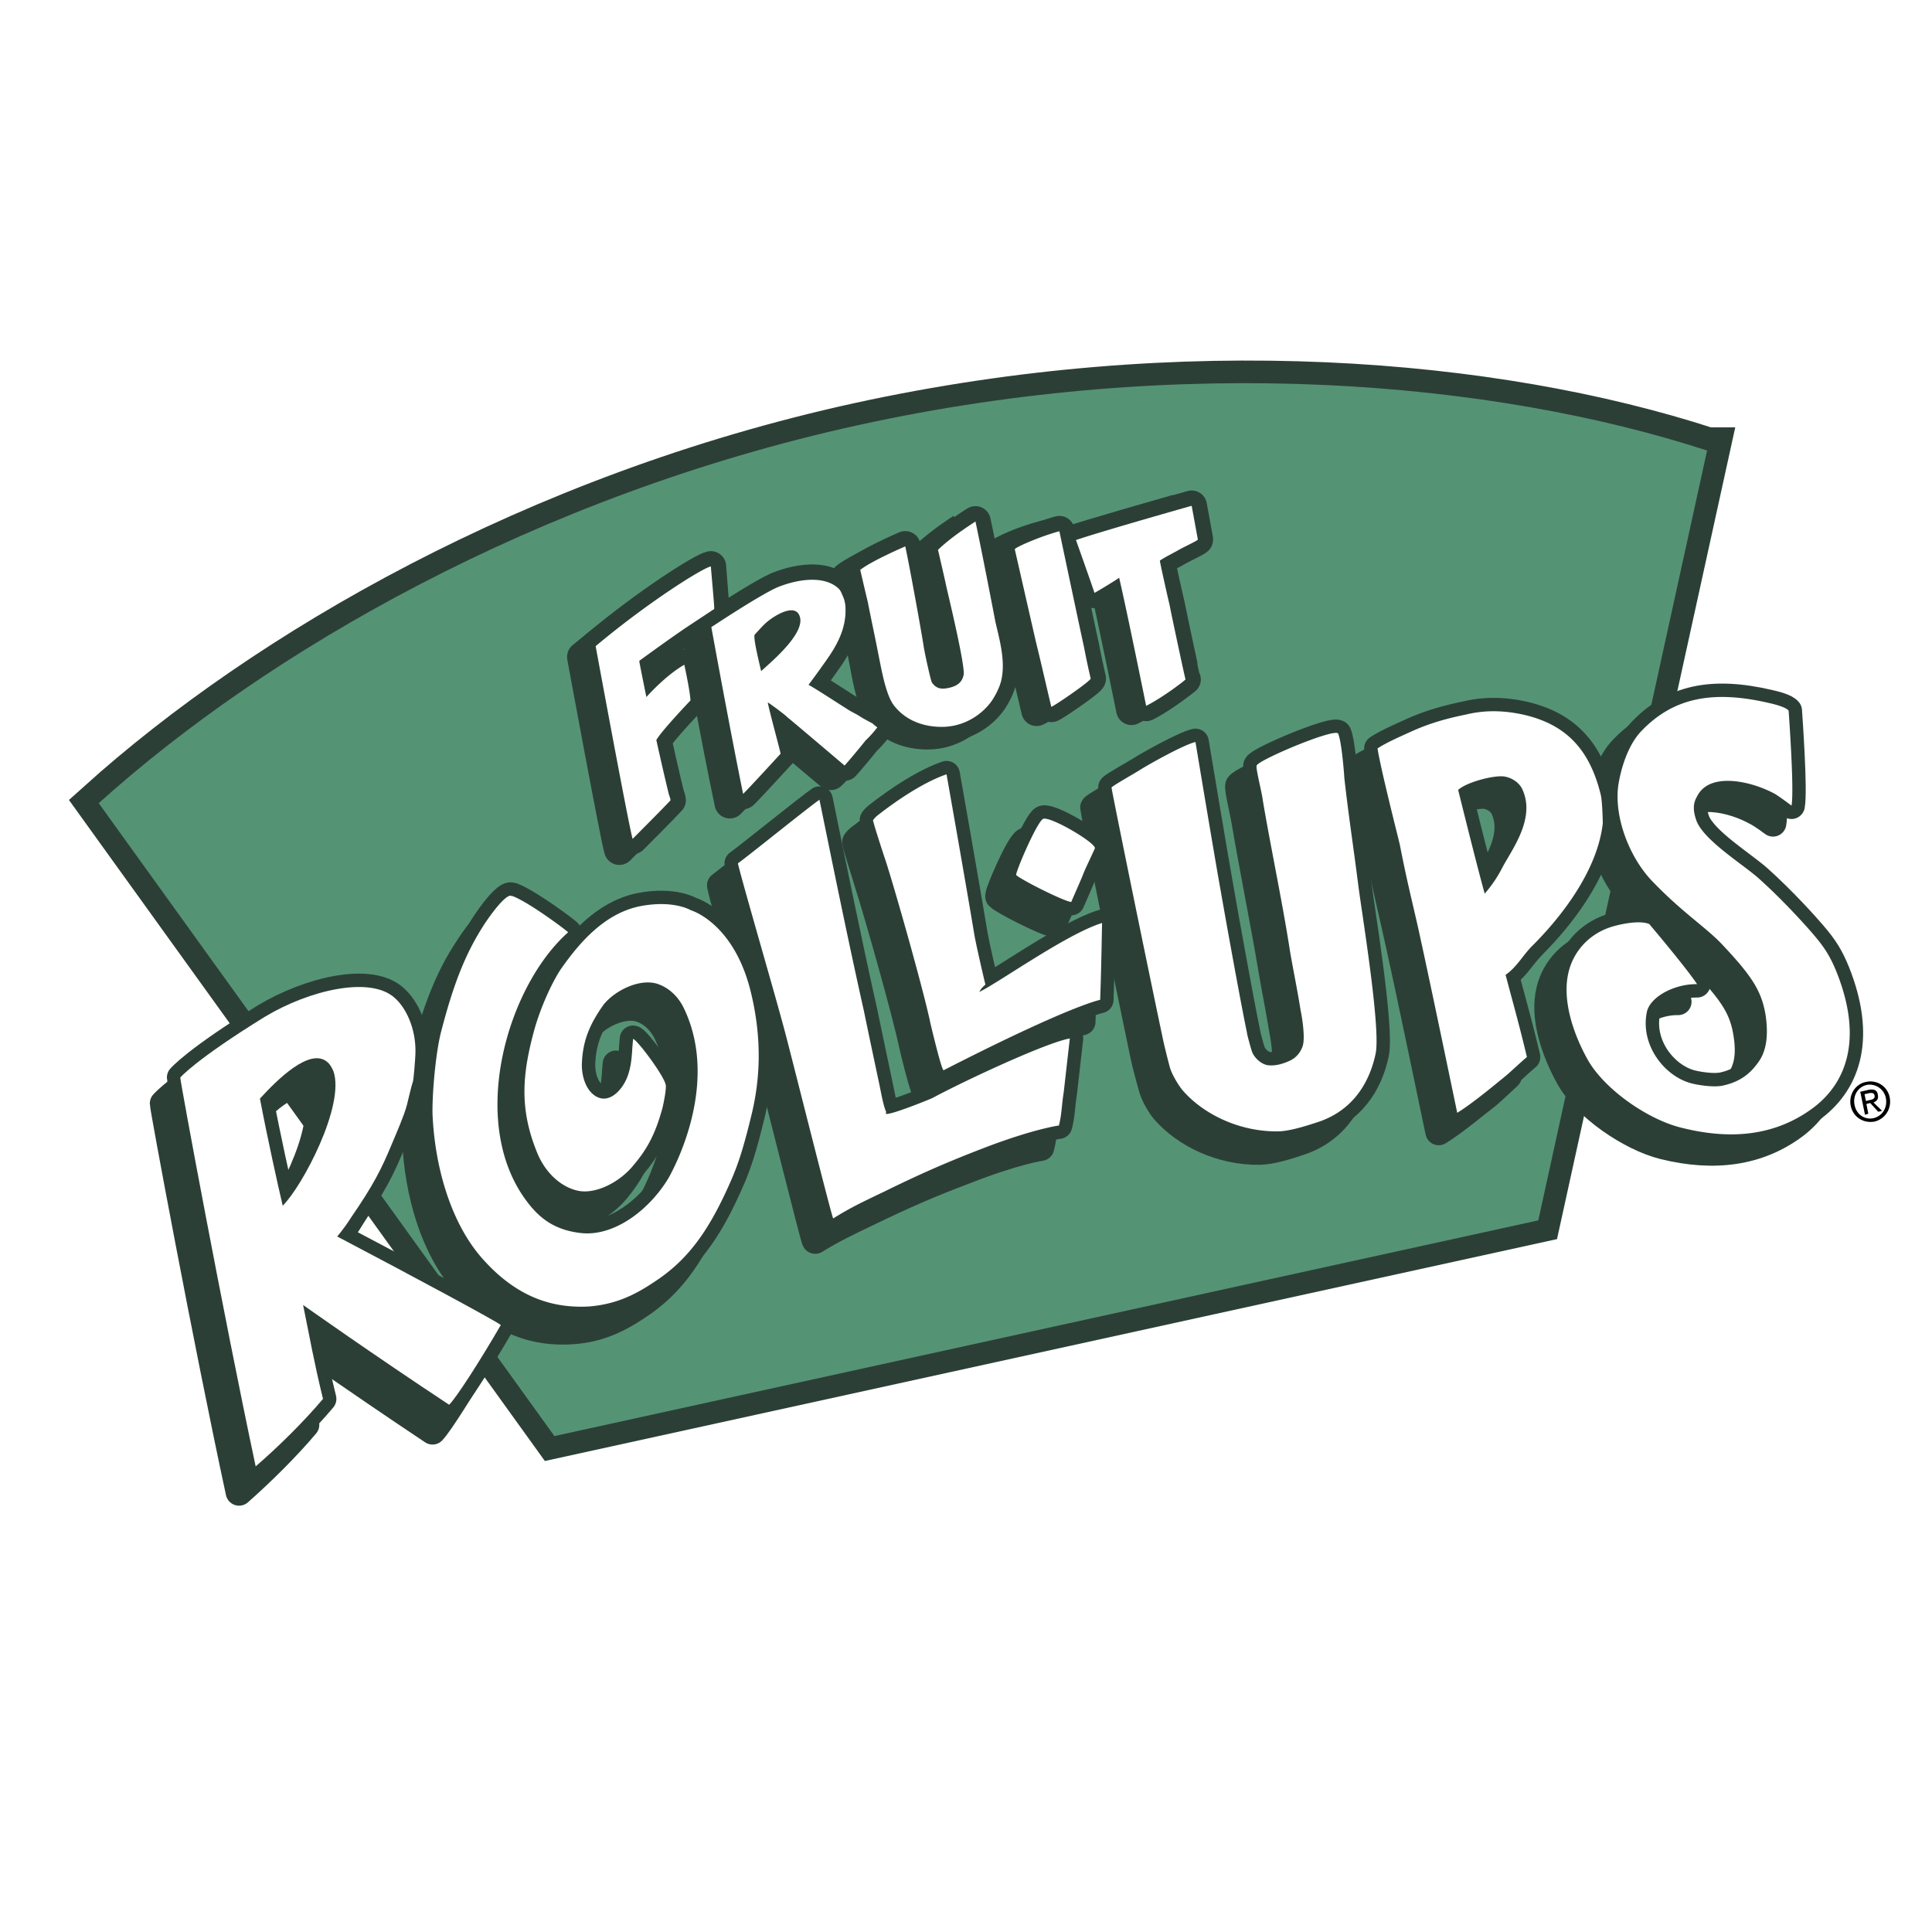 <svg xmlns="http://www.w3.org/2000/svg" width="2500" height="2500" viewBox="0 0 192.756 192.756"><path fill-rule="evenodd" clip-rule="evenodd" fill="#fff" d="M0 0h192.756v192.756H0V0z"/><path d="M170.316 44.95c-21.289-6.93-52.18-9.662-84.68-2.538-32.216 7.076-59.04 22.642-75.786 37.72l45.462 63.145 98.163-21.52 16.841-76.807z" fill-rule="evenodd" clip-rule="evenodd" fill="#2c3f37"/><path d="M170.359 44.863c-21.289-6.929-52.223-9.575-84.723-2.451-32.216 7.076-59.04 22.642-75.786 37.72l45.462 63.145 98.163-21.52 16.884-76.894z" fill="none" stroke="#2c3f37" stroke-width="4.451" stroke-miterlimit="2.613"/><path d="M170.316 44.95c-21.289-6.93-52.18-9.662-84.68-2.538-32.216 7.076-59.04 22.642-75.786 37.72l45.462 63.145 98.163-21.52 16.841-76.807z" fill-rule="evenodd" clip-rule="evenodd" fill="#559375"/><path d="M97.32 52.025c.521 2.392 1.846 9.223 1.988 10.004.426 1.805.945 3.708.662 5.465-.143 1.074-.805 2.098-.994 2.392-.945 1.366-2.744 2.634-5.014 2.634-1.987 0-3.69-.732-4.778-2.146-.757-.977-1.183-3.271-1.466-4.685-.426-2.196-.709-3.465-1.088-5.368 0 .048-.047-.098 0-.049a469.335 469.335 0 0 1-.804-3.416c1.183-.927 4.494-2.342 4.494-2.342.473 2.195 1.703 9.027 1.845 10.052.189 1.073.71 3.367.805 3.513.425.634.946.683 1.514.586 1.135-.195 1.514-.684 1.655-1.317.189-.781-1.371-7.32-1.703-8.735-.047-.292-.852-3.757-.852-3.757 1.514-1.464 3.785-2.831 3.736-2.831z" fill-rule="evenodd" clip-rule="evenodd" fill="#2c3f37"/><path d="M97.32 52.025c.521 2.392 1.846 9.223 1.988 10.004.426 1.805.945 3.708.662 5.465-.143 1.074-.805 2.098-.994 2.392-.945 1.366-2.744 2.634-5.014 2.634-1.987 0-3.69-.732-4.778-2.146-.757-.977-1.183-3.271-1.466-4.685-.426-2.196-.709-3.465-1.088-5.368v-.049a469.335 469.335 0 0 1-.804-3.416c1.183-.927 4.494-2.342 4.494-2.342.473 2.196 1.703 9.027 1.845 10.052.189 1.073.71 3.367.805 3.513.425.634.946.683 1.514.586 1.135-.195 1.514-.684 1.656-1.317.189-.781-1.372-7.32-1.703-8.735-.047-.292-.852-3.757-.852-3.757 1.513-1.464 3.735-2.831 3.735-2.831" fill="none" stroke="#2c3f37" stroke-width="3.055" stroke-linecap="round" stroke-linejoin="round" stroke-miterlimit="2.613"/><path d="M108.816 67.689c.096.195-3.596 2.733-3.926 2.83-.426-1.756-.994-4.294-1.514-6.392-.283-1.22-1.75-7.661-2.129-9.321-.047-.146 2.318-1.219 4.447-1.805 0 0 2.08 9.857 2.459 11.565a76.83 76.83 0 0 0 .663 3.123z" fill-rule="evenodd" clip-rule="evenodd" fill="#2c3f37"/><path d="M108.816 67.689c.096.195-3.596 2.733-3.926 2.83-.426-1.756-.994-4.294-1.514-6.392-.283-1.22-1.75-7.661-2.129-9.321-.047-.146 2.318-1.219 4.447-1.805 0 0 2.08 9.857 2.459 11.565a76.83 76.83 0 0 0 .663 3.123" fill="none" stroke="#2c3f37" stroke-width="3.055" stroke-linecap="round" stroke-linejoin="round" stroke-miterlimit="2.613"/><path d="M118.893 50.463s-8.799 2.489-11.543 3.416c0 0 1.562 4.392 1.846 5.27.143-.048 2.461-1.463 2.461-1.513.756 3.221 2.695 12.786 2.695 12.786 1.75-.879 3.928-2.586 3.928-2.636-.049-.098-1.373-6.295-1.609-7.515-.047-.146-.994-4.343-.947-4.343.664-.439 1.23-.683 1.895-1.073.613-.341 1.891-.927 1.891-1.025l-.617-3.367z" fill-rule="evenodd" clip-rule="evenodd" fill="#2c3f37"/><path d="M118.893 50.463s-8.799 2.489-11.543 3.416c0 0 1.562 4.392 1.846 5.27.143-.048 2.461-1.463 2.461-1.513.756 3.221 2.695 12.786 2.695 12.786 1.75-.879 3.928-2.636 3.928-2.636-.049-.098-1.373-6.295-1.609-7.515-.047-.146-.994-4.343-.947-4.343.664-.439 1.23-.683 1.895-1.073.613-.341 1.891-.927 1.891-1.025l-.617-3.367" fill="none" stroke="#2c3f37" stroke-width="3.055" stroke-linecap="round" stroke-linejoin="round" stroke-miterlimit="2.613"/><path d="M70.923 56.514c0 .147.378 4.148.332 4.246l-2.507 1.659c-1.703 1.123-4.967 3.513-4.967 3.513 0 .146.52 2.684.709 3.611 0 0 1.893-2.146 3.784-3.221 0 0 .568 2.586.615 3.563 0 0-2.933 3.074-3.406 3.952 0 0 .852 3.855 1.277 5.514.095.196.143.488.143.488-.615.683-3.785 3.855-3.785 3.855-.331-.977-3.69-19.227-3.69-19.227 5.298-4.439 10.691-7.806 11.495-7.953z" fill-rule="evenodd" clip-rule="evenodd" fill="#2c3f37"/><path d="M70.923 56.514c0 .147.332 4.148.332 4.246l-2.507 1.659c-1.703 1.123-4.967 3.513-4.967 3.513 0 .146.521 2.684.709 3.611 0 0 1.893-2.146 3.784-3.221 0 0 .568 2.586.615 3.563 0 0-2.933 3.074-3.406 3.952 0 0 .852 3.855 1.277 5.514.095.196.143.488.143.488-.615.683-3.785 3.855-3.785 3.855-.331-.977-3.69-19.227-3.69-19.227 5.298-4.439 10.691-7.806 11.495-7.953" fill="none" stroke="#2c3f37" stroke-width="3.055" stroke-linecap="round" stroke-linejoin="round" stroke-miterlimit="2.613"/><path d="M87.055 72.179c-.094-.049-1.041-.537-1.372-.781-.426-.244-.852-.439-1.277-.732-.332-.195-2.933-1.903-3.737-2.342a98.537 98.537 0 0 0 1.939-2.684c.946-1.367 1.798-2.977 1.75-4.879 0-.732-.236-1.22-.284-1.318-.142-.341-.236-.585-.473-.781-1.325-1.171-3.737-.976-5.961-.098-1.75.733-6.576 3.953-6.67 4.002 0 0 1.845 10.15 3.17 16.64.426-.391 3.737-4.002 3.737-4.002 0-.195-1.088-4.099-1.278-5.124.284.147 1.893 1.367 1.939 1.464.615.488 5.488 4.636 5.725 4.831.331-.341 2.034-2.391 2.082-2.488.426-.391.852-.878 1.183-1.318-.189-.147-.33-.244-.473-.39zm-11.117-5.222c-.236-1.025-.757-3.123-.662-3.611 0 0 .898-1.025 1.277-1.317.756-.634 2.744-1.854 3.217-.586.662 1.659-2.696 4.489-3.832 5.514z" fill-rule="evenodd" clip-rule="evenodd" fill="#2c3f37"/><path d="M87.055 72.179c-.094-.049-1.04-.537-1.372-.781-.426-.244-.852-.439-1.277-.732-.332-.195-2.933-1.903-3.737-2.342a98.537 98.537 0 0 0 1.939-2.684c.946-1.367 1.798-2.977 1.75-4.879 0-.732-.236-1.22-.284-1.318-.142-.341-.236-.585-.473-.781-1.325-1.171-3.737-.976-5.961-.098-1.75.732-6.576 3.953-6.67 4.001 0 0 1.845 10.15 3.17 16.64.426-.391 3.737-4.002 3.737-4.002 0-.195-1.088-4.099-1.278-5.123.284.146 1.893 1.366 1.939 1.463.615.488 5.488 4.636 5.725 4.831.332-.341 2.034-2.391 2.082-2.488.426-.391.852-.878 1.183-1.318-.189-.146-.33-.243-.473-.389m-11.117-5.222c-.236-1.025-.757-3.123-.662-3.611 0 0 .899-1.025 1.277-1.317.756-.634 2.744-1.854 3.217-.586.662 1.659-2.696 4.489-3.832 5.514" fill="none" stroke="#2c3f37" stroke-width="3.055" stroke-linecap="round" stroke-linejoin="round" stroke-miterlimit="2.613"/><path d="M74.897 98.92c-1.703-6.88-5.961-8.101-5.961-8.101s-1.75-1.074-5.156-.39c-3.454.731-5.914 3.562-7.711 6.1-.804 1.121-2.176 3.902-2.886 6.686-1.088 4.146-1.325 7.514.378 11.711.804 2.049 2.366 3.465 4.021 3.855 1.845.439 4.305-.879 5.629-2.537 1.372-1.611 2.129-3.076 2.791-5.369.142-.439.474-2.049.426-2.586-.095-.879-2.886-4.588-3.264-4.637 0 0-.095 1.025-.095 1.221-.047.537-.094 1.709-.567 2.781-.473 1.074-1.703 2.537-3.075 1.709-1.041-.635-1.419-2.148-1.372-3.27.094-2.441.898-4.051 2.128-5.809.994-1.316 3.454-2.684 5.346-2.146 1.088.342 2.081 1.172 2.696 2.441 3.785 7.855-1.419 16.736-1.513 16.932-1.893 3.172-5.393 5.855-8.705 5.514-2.744-.293-4.257-1.561-5.487-3.221-5.866-7.855-1.94-21.373 4.163-26.79-.047-.098-3.785-2.928-5.535-3.611h-.095c-.284-.245-1.23.585-2.649 2.684-1.986 3.026-3.169 6.148-4.352 10.688-.567 2.049-.946 6.295-.898 8.393.236 5.416 1.892 10.93 4.967 14.395 3.453 3.904 7.049 4.979 10.644 4.783 3.075-.244 5.109-1.465 7.143-2.879 3.075-2.195 5.062-5.125 7.144-9.955.568-1.367 1.088-2.781 1.987-6.539.757-3.27 1.041-7.223-.142-12.053z" fill-rule="evenodd" clip-rule="evenodd" fill="#2c3f37"/><path d="M74.897 98.92c-1.703-6.88-5.961-8.101-5.961-8.101s-1.75-1.074-5.156-.39c-3.454.731-5.914 3.562-7.711 6.1-.804 1.121-2.176 3.902-2.886 6.686-1.088 4.146-1.325 7.514.378 11.711.804 2.049 2.366 3.465 4.021 3.855 1.845.438 4.305-.879 5.629-2.537 1.372-1.611 2.129-3.076 2.791-5.369.143-.439.474-2.049.426-2.586-.095-.879-2.886-4.588-3.264-4.637 0 0-.095 1.025-.095 1.221-.047.537-.094 1.709-.567 2.781-.473 1.074-1.703 2.537-3.075 1.709-1.041-.635-1.419-2.148-1.372-3.27.095-2.441.898-4.051 2.128-5.809.994-1.316 3.454-2.684 5.346-2.146 1.088.342 2.081 1.172 2.696 2.439 3.785 7.857-1.419 16.738-1.513 16.934-1.893 3.172-5.393 5.855-8.705 5.514-2.744-.293-4.257-1.561-5.487-3.221-5.866-7.855-1.94-21.373 4.163-26.79-.047-.098-3.785-2.928-5.535-3.611h-.095c-.284-.245-1.23.585-2.649 2.684-1.986 3.026-3.169 6.148-4.352 10.688-.567 2.049-.946 6.295-.898 8.393.236 5.416 1.892 10.93 4.967 14.395 3.453 3.904 7.049 4.979 10.644 4.783 3.075-.244 5.109-1.465 7.143-2.879 3.075-2.195 5.062-5.125 7.144-9.955.568-1.367 1.088-2.781 1.987-6.539.757-3.27 1.041-7.223-.142-12.053" fill="none" stroke="#2c3f37" stroke-width="2.67" stroke-linecap="round" stroke-linejoin="round" stroke-miterlimit="2.613"/><path d="M109.242 84.622c0 .048-.803 1.708-1.135 2.489-.047.195-.898 2.098-1.23 2.879-.709-.049-5.061-2.245-5.486-2.684-.143-.146 2.08-5.368 2.695-5.612.758-.244 5.156 2.343 5.156 2.928z" fill-rule="evenodd" clip-rule="evenodd" fill="#2c3f37"/><path d="M109.242 84.622s-.803 1.708-1.135 2.489c-.047.195-.898 2.098-1.23 2.879-.709-.049-5.061-2.245-5.486-2.684-.143-.146 2.08-5.368 2.695-5.612.758-.244 5.156 2.343 5.156 2.928" fill="none" stroke="#2c3f37" stroke-width="2.67" stroke-linecap="round" stroke-linejoin="round" stroke-miterlimit="2.613"/><path d="M133.512 73.204c.33.78.568 3.66.615 4.44.426 3.806.898 6.783 1.371 10.54.379 2.977 2.271 14.347 1.75 16.933-.662 3.123-2.459 5.807-5.912 6.881-1.041.342-2.744.877-3.832.877-3.832.051-7.475-1.707-9.557-4.146-.426-.537-1.041-1.562-1.23-2.246-.189-.682-.615-2.391-.756-3.121-1.75-8.297-5.062-24.546-5.062-24.79.047-.147 2.555-1.562 2.838-1.757.758-.488 4.4-2.538 5.535-2.781 0 0 1.988 11.956 2.508 14.786.283 1.659 1.986 11.175 2.648 14.298-.094-.244.379 1.561.521 1.902.283.635 1.041 1.27 1.703 1.27.662.047 1.324-.146 1.986-.439.758-.342 1.137-.928 1.324-1.465.332-.977-.188-3.562-.188-3.514-.379-2.391-.854-4.586-1.137-6.392-.709-4.538-1.893-10.149-2.648-14.639-.096-.83-.711-3.123-.615-3.465.237-.586 7.901-3.807 8.138-3.172z" fill-rule="evenodd" clip-rule="evenodd" fill="#2c3f37"/><path d="M133.512 73.204c.33.78.568 3.66.615 4.44.426 3.806.898 6.783 1.371 10.54.379 2.977 2.271 14.347 1.75 16.933-.662 3.123-2.459 5.807-5.912 6.881-1.041.342-2.744.877-3.832.877-3.832.051-7.475-1.707-9.557-4.146-.426-.537-1.041-1.562-1.23-2.246-.189-.682-.615-2.391-.756-3.121-1.75-8.297-5.062-24.546-5.062-24.791 0-.146 2.555-1.562 2.838-1.756.758-.488 4.4-2.538 5.535-2.781 0 0 1.988 11.956 2.508 14.786.283 1.659 1.986 11.173 2.648 14.298-.094-.244.379 1.561.521 1.902.283.635 1.041 1.27 1.703 1.27.662.047 1.324-.146 1.986-.439.758-.342 1.137-.928 1.324-1.465.332-.977-.188-3.514-.188-3.514-.379-2.391-.854-4.586-1.137-6.392-.709-4.538-1.893-10.149-2.648-14.639-.096-.83-.711-3.123-.615-3.465.237-.586 7.901-3.807 8.138-3.172" fill="none" stroke="#2c3f37" stroke-width="2.67" stroke-linecap="round" stroke-linejoin="round" stroke-miterlimit="2.613"/><path d="M178.453 70.91c.049.732.568 8.003.285 9.467 0 0-1.09-.829-1.656-1.171-2.318-1.269-6.529-2.245-7.76.244-.377.634-.473 1.317-.047 2.489.805 1.952 4.543 4.246 6.15 5.661 2.412 2.147 4.779 4.782 5.441 5.563 1.182 1.367 1.75 2.294 2.365 3.807 2.555 6.393 1.182 10.881-2.271 13.516-3.643 2.732-7.994 3.318-13.104 2.051-3.359-.781-7.76-3.807-9.463-6.832-1.514-2.732-2.555-6.051-1.893-8.734.521-2.148 2.178-3.954 4.59-4.588.709-.195 2.508-.585 3.453-.195 0 0 3.643 4.295 4.777 6.002-2.176-.049-4.682 1.221-5.014 2.781-.662 3.221 1.656 6.295 4.305 7.076.662.195 2.414.488 3.359.244 1.939-.439 2.838-1.465 3.406-2.244.898-1.172 1.041-2.783.805-4.588-.379-2.586-1.42-4.1-4.354-7.222-1.654-1.756-3.973-3.171-7.049-6.392-2.176-2.293-3.783-6.294-3.311-9.564.33-2 1.088-4.05 2.223-5.27 3.17-3.367 7.096-4.197 12.773-2.879.666.144 1.754.436 1.99.778z" fill-rule="evenodd" clip-rule="evenodd" fill="#2c3f37"/><path d="M178.453 70.91c.049.732.568 8.003.285 9.467 0 0-1.09-.829-1.656-1.171-2.318-1.268-6.529-2.245-7.76.244-.377.634-.473 1.317-.047 2.489.805 1.952 4.543 4.246 6.15 5.661 2.412 2.147 4.779 4.782 5.441 5.562 1.182 1.367 1.75 2.294 2.365 3.808 2.555 6.393 1.182 10.881-2.271 13.516-3.643 2.732-7.994 3.318-13.104 2.051-3.359-.781-7.76-3.807-9.463-6.832-1.514-2.732-2.555-6.051-1.893-8.734.521-2.148 2.178-3.954 4.59-4.588.709-.195 2.508-.585 3.453-.195 0 0 3.643 4.295 4.777 6.002-2.176-.049-4.682 1.221-5.014 2.781-.662 3.221 1.656 6.295 4.305 7.076.662.195 2.414.488 3.359.244 1.939-.439 2.838-1.465 3.406-2.244.898-1.172 1.041-2.783.805-4.588-.379-2.586-1.42-4.1-4.354-7.222-1.654-1.756-3.973-3.171-7.049-6.392-2.176-2.293-3.783-6.294-3.311-9.564.33-2 1.088-4.05 2.223-5.27 3.17-3.367 7.096-4.197 12.773-2.879.666.144 1.754.436 1.99.778" fill="none" stroke="#2c3f37" stroke-width="2.67" stroke-linecap="round" stroke-linejoin="round" stroke-miterlimit="2.613"/><path d="M106.121 109.021c-.189 1.121-.189 2.195-.473 3.27 0 0-2.555.34-7.617 2.293-3.407 1.318-5.914 2.391-9.793 4.293-2.128 1.025-3.311 1.562-5.109 2.686-.095.049-3.926-15.227-4.731-18.301-.993-3.805-4.399-15.419-4.778-17.127.852-.585 7.001-5.563 8.137-6.344 1.229 6.003 2.838 13.957 4.447 21.129.378 1.855 1.466 6.979 1.466 6.979.236 1.074.426 2.342.757 3.074-.662.732 4.163-1.221 4.589-1.416 3.17-1.707 11.306-5.514 13.72-5.951l-.615 5.415z" fill-rule="evenodd" clip-rule="evenodd" fill="#2c3f37"/><path d="M106.121 109.021c-.189 1.121-.189 2.195-.473 3.27 0 0-2.555.34-7.617 2.293-3.407 1.318-5.914 2.391-9.793 4.293-2.128 1.025-3.311 1.562-5.109 2.686-.095.049-3.926-15.227-4.731-18.301-.993-3.805-4.399-15.419-4.778-17.127.852-.585 7.001-5.563 8.137-6.344 1.229 6.003 2.838 13.957 4.447 21.129.378 1.855 1.466 6.979 1.466 6.979.236 1.074.426 2.342.757 3.074-.662.732 4.163-1.221 4.589-1.416 3.17-1.707 11.306-5.514 13.72-5.951l-.615 5.415" fill="none" stroke="#2c3f37" stroke-width="2.67" stroke-linecap="round" stroke-linejoin="round" stroke-miterlimit="2.613"/><path d="M109.953 92.088c-.047 2.44-.096 5.123-.189 7.662-1.939.486-7.049 2.635-15.612 7.025-.189.146-1.324-4.684-1.324-4.684-.615-3.025-3.454-13.078-4.447-16.152-.332-.976-1.277-3.904-1.277-4.099.047-.098.236-.292.331-.39.615-.488 4.021-3.172 7.001-4.197 0 0 1.987 11.224 2.791 16.104.283 1.464.805 3.709 1.088 4.879-.283.244-.426.391-.615.732 1.939-.927 8.751-5.806 12.253-6.88z" fill-rule="evenodd" clip-rule="evenodd" fill="#2c3f37"/><path d="M109.953 92.088c-.047 2.44-.096 5.123-.189 7.662-1.939.486-7.049 2.635-15.612 7.025-.189.146-1.324-4.684-1.324-4.684-.615-3.025-3.454-13.078-4.447-16.152-.332-.976-1.277-3.904-1.277-4.099 0-.098.236-.292.331-.39.615-.488 4.021-3.172 7.001-4.197 0 0 1.987 11.224 2.791 16.103.283 1.464.805 3.71 1.088 4.88-.283.244-.426.391-.615.732 1.939-.927 8.751-5.807 12.253-6.88" fill="none" stroke="#2c3f37" stroke-width="2.67" stroke-linecap="round" stroke-linejoin="round" stroke-miterlimit="2.613"/><path d="M152.576 71.447c-1.656-.439-3.832-.732-6.15-.195-.852.195-3.121.586-5.676 1.757-1.184.537-2.412 1.073-3.312 1.659.285 1.952 2.082 8.979 2.225 9.613.615 3.171 1.088 5.074 1.75 7.954 1.088 4.881 3.17 14.932 3.975 18.787 1.465-.879 3.973-2.977 4.871-3.709.473-.391 1.277-1.17 2.082-1.854-.756-3.172-1.277-4.979-2.129-8.199 1.135-.779 1.75-2 2.697-2.927 2.932-2.928 6.48-7.515 7.002-12.2 0-.195-.049-2.147-.189-2.782-1.089-4.537-3.408-6.88-7.146-7.904zm-2.744 15.224a12.693 12.693 0 0 1-1.703 2.488c-.756-2.684-2.648-10.345-2.648-10.345.805-.781 3.785-1.562 4.73-1.317.709.146 1.42.635 1.703 1.317 1.324 2.978-1.23 6.15-2.082 7.857z" fill-rule="evenodd" clip-rule="evenodd" fill="#2c3f37"/><path d="M152.576 71.447c-1.656-.439-3.832-.732-6.15-.195-.852.195-3.121.586-5.676 1.757-1.184.537-2.412 1.073-3.312 1.659.285 1.952 2.082 8.979 2.225 9.613.615 3.171 1.088 5.074 1.75 7.954 1.088 4.881 3.17 14.932 3.975 18.787 1.465-.879 3.973-2.977 4.871-3.709.473-.391 1.277-1.17 2.082-1.854-.756-3.172-1.277-4.979-2.129-8.199 1.135-.779 1.75-2 2.697-2.927 2.932-2.928 6.48-7.515 7.002-12.2 0-.195-.049-2.147-.189-2.782-1.089-4.537-3.408-6.88-7.146-7.904m-2.744 15.224a12.693 12.693 0 0 1-1.703 2.488c-.756-2.684-2.648-10.345-2.648-10.345.805-.781 3.785-1.562 4.73-1.317.709.146 1.42.635 1.703 1.317 1.324 2.978-1.23 6.15-2.082 7.857" fill="none" stroke="#2c3f37" stroke-width="2.67" stroke-linecap="round" stroke-linejoin="round" stroke-miterlimit="2.613"/><path d="M33.645 123.367c.521-.635.994-1.27 1.42-1.951 2.176-3.172 2.98-4.734 4.068-7.369.426-1.023 1.183-2.732 1.466-3.807.142-.535.426-1.854.616-2.391.047-.244.236-2.195.236-3.025 0-2.195-.899-4.244-2.082-5.27-2.413-2.197-8.515-.781-12.963 1.902-6.954 4.295-8.42 6.051-8.42 6.051 0 .439 4.305 23.668 7.522 38.795 2.318-2.002 4.873-4.539 6.718-6.734-.899-3.66-1.325-6.148-1.986-9.369 0 0 6.812 4.83 14.57 9.955.709-.684 3.122-4.441 5.156-7.955-.378-.342-8.61-4.781-16.321-8.832zm-5.44-3.074c-.473-2-1.561-6.93-2.271-10.686 1.608-1.758 5.015-5.223 6.765-3.611.189.146.426.537.567.877 1.184 3.416-3.121 11.518-5.061 13.42z" fill-rule="evenodd" clip-rule="evenodd" fill="#2c3f37"/><path d="M33.646 123.367c.52-.635.993-1.27 1.419-1.951 2.176-3.172 2.98-4.734 4.068-7.369.426-1.023 1.183-2.732 1.466-3.807.142-.535.426-1.854.616-2.391.047-.244.236-2.195.236-3.025 0-2.195-.899-4.246-2.082-5.27-2.413-2.197-8.515-.781-12.962 1.902-6.954 4.295-8.421 6.051-8.421 6.051 0 .439 4.305 23.668 7.522 38.795 2.318-2.002 4.873-4.539 6.718-6.734-.899-3.66-1.325-6.148-1.986-9.369 0 0 6.812 4.83 14.57 9.955.709-.684 3.122-4.441 5.156-7.955-.378-.342-8.61-4.781-16.32-8.832m-5.441-3.074c-.473-2-1.561-6.93-2.271-10.686 1.608-1.758 5.015-5.223 6.765-3.611.189.146.426.537.567.877 1.184 3.416-3.121 11.518-5.061 13.42" fill="none" stroke="#2c3f37" stroke-width="2.67" stroke-linecap="round" stroke-linejoin="round" stroke-miterlimit="2.613"/><path d="M95.95 52.757c.473 2.391 1.845 9.223 1.986 10.003.379 1.854.9 3.757.662 5.465-.141 1.073-.803 2.098-1.039 2.439-.947 1.318-2.697 2.586-5.015 2.586-1.94 0-3.643-.683-4.778-2.098-.71-.976-1.183-3.318-1.419-4.684-.425-2.246-.709-3.465-1.135-5.417.047.098 0-.097 0 0-.236-1.22-.804-3.417-.804-3.417 1.183-.927 4.542-2.391 4.542-2.391.426 2.196 1.703 9.027 1.845 10.052.142 1.074.663 3.416.805 3.562.425.585.898.683 1.514.585 1.136-.195 1.514-.732 1.656-1.317.142-.78-1.419-7.32-1.704-8.784-.047-.244-.851-3.708-.851-3.708 1.511-1.461 3.735-2.876 3.735-2.876z" fill-rule="evenodd" clip-rule="evenodd" fill="#2c3f37"/><path d="M95.95 52.757c.473 2.391 1.845 9.223 1.986 10.003.379 1.854.9 3.757.662 5.465-.141 1.073-.803 2.098-1.039 2.439-.947 1.318-2.697 2.586-5.015 2.586-1.94 0-3.643-.683-4.778-2.098-.71-.976-1.183-3.318-1.419-4.684-.425-2.245-.709-3.465-1.135-5.417 0 .098 0-.097 0 0-.236-1.22-.804-3.417-.804-3.417 1.183-.926 4.542-2.391 4.542-2.391.426 2.196 1.703 9.027 1.845 10.052.142 1.074.663 3.416.805 3.562.425.585.898.683 1.514.585 1.136-.195 1.514-.732 1.656-1.317.142-.78-1.419-7.32-1.704-8.784-.047-.244-.851-3.708-.851-3.708 1.511-1.461 3.735-2.876 3.735-2.876" fill="none" stroke="#2c3f37" stroke-width="3.055" stroke-linejoin="round" stroke-miterlimit="2.613"/><path d="M107.398 68.08c.047.195-3.643 2.733-3.975 2.83-.426-1.757-.994-4.294-1.514-6.393-.283-1.22-1.75-7.661-2.129-9.271-.047-.195 2.318-1.269 4.447-1.805 0 0 2.082 9.808 2.459 11.565.191.975.427 2.097.712 3.074z" fill-rule="evenodd" clip-rule="evenodd" fill="#2c3f37"/><path d="M107.398 68.08c.047.195-3.643 2.733-3.975 2.83-.426-1.757-.994-4.294-1.514-6.393-.283-1.22-1.75-7.661-2.129-9.271-.047-.195 2.318-1.269 4.447-1.805 0 0 2.082 9.808 2.459 11.565.191.975.427 2.097.712 3.074" fill="none" stroke="#2c3f37" stroke-width="3.055" stroke-linejoin="round" stroke-miterlimit="2.613"/><path d="M117.428 50.854s-8.752 2.489-11.543 3.416c0 0 1.561 4.392 1.844 5.27.143-.049 2.461-1.464 2.461-1.513.756 3.22 2.695 12.785 2.695 12.785 1.75-.878 3.928-2.586 3.928-2.635-.047-.098-1.373-6.295-1.609-7.515-.047-.146-.992-4.343-.945-4.392.662-.391 1.229-.635 1.893-1.025.615-.342 1.893-.927 1.893-1.024l-.617-3.367z" fill-rule="evenodd" clip-rule="evenodd" fill="#2c3f37"/><path d="M117.428 50.854s-8.752 2.489-11.543 3.416c0 0 1.561 4.392 1.844 5.27.143-.049 2.461-1.464 2.461-1.513.756 3.22 2.695 12.785 2.695 12.785 1.75-.878 3.928-2.635 3.928-2.635-.047-.098-1.373-6.295-1.609-7.515-.047-.146-.992-4.343-.945-4.392.662-.391 1.229-.635 1.893-1.025.615-.342 1.893-.927 1.893-1.024l-.617-3.367" fill="none" stroke="#2c3f37" stroke-width="3.055" stroke-linejoin="round" stroke-miterlimit="2.613"/><path d="M69.599 57.588c0 .146.378 4.197.378 4.294 0 0-1.893 1.171-2.555 1.61-1.703 1.122-4.967 3.513-4.967 3.562 0 .098.521 2.684.757 3.611 0 0 1.845-2.195 3.737-3.22 0 0 .567 2.586.662 3.513 0 0-2.98 3.075-3.453 3.953 0 0 .852 3.855 1.324 5.514.048.195.095.488.095.488-.615.683-3.784 3.855-3.784 3.855-.331-.977-3.69-19.227-3.69-19.227 5.299-4.391 10.692-7.807 11.496-7.953z" fill-rule="evenodd" clip-rule="evenodd" fill="#2c3f37"/><path d="M69.599 57.588c0 .146.378 4.197.378 4.294 0 0-1.892 1.171-2.555 1.61-1.703 1.122-4.967 3.562-4.967 3.562 0 .098.521 2.684.757 3.611 0 0 1.845-2.195 3.737-3.22 0 0 .567 2.586.662 3.513 0 0-2.98 3.075-3.453 3.953 0 0 .852 3.855 1.324 5.514.048.195.095.488.095.488-.615.683-3.784 3.855-3.784 3.855-.331-.977-3.69-19.227-3.69-19.227 5.299-4.391 10.692-7.807 11.496-7.953" fill="none" stroke="#2c3f37" stroke-width="3.055" stroke-linejoin="round" stroke-miterlimit="2.613"/><path d="M85.684 73.155c-.095-.049-.994-.586-1.325-.781-.426-.292-.899-.488-1.325-.781-.284-.195-2.886-1.903-3.69-2.293.473-.634 1.041-1.513 1.892-2.684.994-1.366 1.798-2.977 1.75-4.929 0-.731-.189-1.171-.236-1.269-.189-.391-.236-.586-.473-.781-1.325-1.22-3.785-1.025-6.008-.098-1.703.683-6.528 3.953-6.623 4.001 0 0 1.798 10.15 3.17 16.591.379-.342 3.69-4.001 3.69-4.001 0-.146-1.041-4.099-1.277-5.075.331.146 1.892 1.366 1.987 1.415.567.537 5.44 4.685 5.676 4.831.379-.293 2.082-2.391 2.129-2.439.379-.439.805-.879 1.136-1.367-.19-.145-.284-.243-.473-.34zm-11.118-5.222c-.189-1.074-.757-3.171-.663-3.66 0 0 .946-.976 1.325-1.317.709-.585 2.696-1.854 3.217-.585.616 1.707-2.696 4.537-3.879 5.562z" fill-rule="evenodd" clip-rule="evenodd" fill="#2c3f37"/><path d="M85.684 73.155c-.095-.049-.994-.586-1.325-.781-.426-.292-.899-.488-1.325-.781-.284-.195-2.886-1.903-3.69-2.293.473-.634 1.041-1.513 1.892-2.684.994-1.366 1.798-2.977 1.75-4.929 0-.731-.189-1.171-.236-1.269-.189-.391-.236-.586-.473-.781-1.325-1.22-3.785-1.025-6.008-.098-1.703.683-6.528 3.953-6.623 4.001 0 0 1.798 10.15 3.17 16.591.379-.342 3.69-4.001 3.69-4.001 0-.146-1.041-4.099-1.277-5.075.331.146 1.892 1.366 1.987 1.415.567.537 5.44 4.685 5.676 4.831.379-.293 2.082-2.391 2.129-2.439.378-.439.804-.879 1.135-1.367-.189-.145-.283-.243-.472-.34m-11.118-5.222c-.189-1.074-.757-3.171-.663-3.66 0 0 .946-.976 1.325-1.317.709-.585 2.696-1.854 3.217-.585.616 1.707-2.696 4.537-3.879 5.562" fill="none" stroke="#2c3f37" stroke-width="3.055" stroke-linejoin="round" stroke-miterlimit="2.613"/><path d="M73.147 101.408c-1.703-6.88-5.913-8.1-5.913-8.1s-1.751-1.074-5.157-.391c-3.501.732-5.96 3.563-7.711 6.101-.804 1.123-2.176 3.904-2.885 6.686-1.088 4.146-1.325 7.514.378 11.711.805 2.049 2.318 3.465 4.021 3.855 1.845.439 4.257-.879 5.629-2.537 1.325-1.611 2.129-3.074 2.791-5.369.143-.438.426-2.049.379-2.586-.048-.879-2.886-4.635-3.217-4.635 0 0-.095 1.023-.095 1.219-.047.537-.142 1.709-.615 2.781-.473 1.074-1.656 2.539-3.027 1.709-1.088-.635-1.419-2.146-1.372-3.27.047-2.439.852-4.051 2.129-5.807.946-1.318 3.454-2.684 5.346-2.148 1.088.342 2.081 1.172 2.696 2.439 3.737 7.809-1.467 16.738-1.561 16.934-1.845 3.172-5.346 5.855-8.705 5.514-2.697-.291-4.21-1.561-5.488-3.221-5.819-7.855-1.939-21.373 4.163-26.79 0-.097-3.737-2.928-5.535-3.611h-.047c-.284-.292-1.277.537-2.649 2.684-1.987 2.976-3.17 6.148-4.4 10.638-.52 2.098-.946 6.344-.851 8.441.236 5.416 1.845 10.932 4.967 14.395 3.406 3.855 7.001 4.979 10.644 4.734 3.027-.195 5.109-1.414 7.144-2.83 3.075-2.195 5.014-5.123 7.096-9.955.615-1.365 1.136-2.781 1.987-6.539.756-3.269 1.088-7.22-.142-12.052z" fill-rule="evenodd" clip-rule="evenodd" fill="#2c3f37"/><path d="M73.147 101.408c-1.703-6.88-5.913-8.1-5.913-8.1s-1.751-1.074-5.157-.391c-3.501.732-5.96 3.563-7.711 6.101-.804 1.123-2.176 3.904-2.885 6.686-1.088 4.146-1.325 7.514.378 11.711.805 2.049 2.318 3.465 4.021 3.855 1.845.439 4.257-.879 5.629-2.537 1.325-1.611 2.129-3.074 2.792-5.369.142-.438.425-2.049.378-2.586-.047-.879-2.886-4.635-3.217-4.635 0 0-.095 1.023-.095 1.219-.047.537-.142 1.709-.615 2.781-.473 1.074-1.656 2.539-3.027 1.709-1.088-.635-1.419-2.146-1.372-3.27.047-2.439.852-4.051 2.129-5.807.946-1.318 3.454-2.684 5.346-2.148 1.088.342 2.081 1.172 2.696 2.439 3.737 7.809-1.467 16.738-1.561 16.934-1.845 3.172-5.346 5.855-8.705 5.514-2.697-.291-4.21-1.561-5.488-3.221-5.819-7.855-1.939-21.373 4.163-26.79 0-.097-3.737-2.928-5.535-3.611h-.047c-.284-.292-1.277.537-2.649 2.684-1.987 2.976-3.17 6.148-4.4 10.638-.52 2.098-.946 6.344-.851 8.441.236 5.416 1.845 10.932 4.967 14.395 3.406 3.855 7.001 4.979 10.644 4.734 3.028-.195 5.109-1.414 7.144-2.83 3.075-2.195 5.014-5.123 7.096-9.955.615-1.365 1.136-2.781 1.987-6.539.756-3.269 1.088-7.22-.142-12.052" fill="none" stroke="#2c3f37" stroke-width="2.67" stroke-linejoin="round" stroke-miterlimit="2.613"/><path d="M107.445 86.769c0 .049-.758 1.757-1.088 2.538-.096.147-.898 2.098-1.277 2.83-.711-.049-5.062-2.244-5.441-2.683-.188-.147 2.035-5.32 2.697-5.563.709-.294 5.109 2.293 5.109 2.878z" fill-rule="evenodd" clip-rule="evenodd" fill="#2c3f37"/><path d="M107.445 86.769s-.758 1.757-1.088 2.537c-.096.147-.898 2.099-1.277 2.831-.711-.049-5.062-2.245-5.441-2.683-.188-.147 2.035-5.32 2.697-5.563.709-.294 5.109 2.293 5.109 2.878" fill="none" stroke="#2c3f37" stroke-width="2.67" stroke-linejoin="round" stroke-miterlimit="2.613"/><path d="M131.715 75.204c.33.781.52 3.66.613 4.441.426 3.806.852 6.783 1.373 10.54.379 2.977 2.223 14.347 1.703 16.933-.615 3.123-2.461 5.809-5.914 6.881-.992.342-2.744.879-3.832.879-3.785.049-7.428-1.66-9.557-4.148-.426-.537-.992-1.512-1.182-2.244-.189-.684-.662-2.391-.805-3.123-1.75-8.295-5.014-24.546-5.014-24.79 0-.146 2.506-1.562 2.838-1.757.756-.487 4.352-2.488 5.488-2.781 0 0 2.033 11.955 2.506 14.786.332 1.66 2.035 11.224 2.65 14.298-.047-.244.379 1.561.568 1.902.283.635 1.039 1.27 1.701 1.27.662.049 1.326-.146 1.988-.439.709-.342 1.088-.928 1.277-1.463.379-.977-.143-3.514-.143-3.514-.379-2.393-.852-4.588-1.135-6.393-.758-4.49-1.893-10.102-2.65-14.591-.141-.878-.709-3.171-.615-3.513.193-.587 7.904-3.759 8.142-3.174z" fill-rule="evenodd" clip-rule="evenodd" fill="#2c3f37"/><path d="M131.715 75.204c.33.781.52 3.66.613 4.441.426 3.806.852 6.783 1.373 10.54.379 2.977 2.223 14.347 1.703 16.933-.615 3.123-2.461 5.809-5.914 6.881-.992.342-2.744.879-3.832.879-3.785.049-7.428-1.66-9.557-4.148-.426-.537-.992-1.512-1.182-2.244-.189-.684-.662-2.391-.805-3.123-1.75-8.295-5.014-24.546-5.014-24.79 0-.146 2.506-1.562 2.838-1.757.756-.488 4.352-2.489 5.488-2.781 0 0 2.033 11.955 2.506 14.786.332 1.66 2.035 11.224 2.65 14.298-.047-.244.379 1.561.568 1.902.283.635 1.039 1.27 1.701 1.27.662.049 1.326-.146 1.988-.439.709-.342 1.088-.928 1.277-1.463.379-.977-.143-3.514-.143-3.514-.379-2.393-.852-4.588-1.135-6.393-.758-4.49-1.893-10.102-2.65-14.591-.141-.878-.709-3.171-.615-3.514.193-.586 7.904-3.758 8.142-3.173" fill="none" stroke="#2c3f37" stroke-width="2.67" stroke-linejoin="round" stroke-miterlimit="2.613"/><path d="M176.561 72.715c.096.683.615 8.002.332 9.418 0 0-1.088-.829-1.703-1.123-2.271-1.269-6.48-2.293-7.758.196-.332.683-.475 1.366 0 2.489.803 2 4.541 4.293 6.102 5.709 2.461 2.147 4.826 4.782 5.488 5.514 1.184 1.416 1.75 2.341 2.318 3.855 2.602 6.393 1.182 10.881-2.271 13.518-3.596 2.684-7.994 3.316-13.104 2.049-3.312-.83-7.758-3.855-9.414-6.832-1.514-2.732-2.602-6.051-1.939-8.734.52-2.147 2.176-3.953 4.588-4.636.758-.196 2.555-.537 3.453-.196 0 0 3.643 4.343 4.779 6.003-2.129-.049-4.684 1.219-5.016 2.83-.615 3.172 1.703 6.295 4.354 7.074.662.195 2.365.439 3.311.244 1.986-.486 2.838-1.512 3.453-2.293.852-1.172 1.041-2.732.758-4.539-.379-2.586-1.373-4.146-4.354-7.27-1.654-1.708-3.973-3.123-7-6.343-2.176-2.343-3.785-6.344-3.312-9.614.285-1.952 1.041-4.001 2.225-5.27 3.168-3.318 7.096-4.197 12.771-2.831.614.148 1.751.392 1.939.782z" fill-rule="evenodd" clip-rule="evenodd" fill="#2c3f37"/><path d="M176.561 72.715c.096.683.615 8.002.332 9.418 0 0-1.088-.829-1.703-1.123-2.271-1.269-6.48-2.293-7.758.195-.332.683-.475 1.367 0 2.489.803 2 4.541 4.293 6.102 5.709 2.461 2.147 4.826 4.782 5.488 5.514 1.184 1.416 1.75 2.341 2.318 3.855 2.602 6.393 1.182 10.881-2.271 13.518-3.596 2.684-7.994 3.316-13.104 2.049-3.312-.83-7.758-3.855-9.414-6.832-1.514-2.732-2.602-6.051-1.939-8.734.52-2.147 2.176-3.953 4.588-4.636.758-.195 2.555-.537 3.453-.195 0 0 3.643 4.343 4.779 6.003-2.129-.049-4.684 1.219-5.016 2.83-.615 3.172 1.703 6.295 4.354 7.074.662.195 2.365.439 3.311.244 1.986-.486 2.838-1.512 3.453-2.293.852-1.172 1.041-2.732.758-4.539-.379-2.586-1.373-4.146-4.354-7.27-1.654-1.708-3.973-3.123-7-6.343-2.176-2.343-3.785-6.344-3.312-9.614.285-1.952 1.041-4.001 2.225-5.27 3.168-3.318 7.096-4.197 12.771-2.831.614.148 1.751.392 1.939.782" fill="none" stroke="#2c3f37" stroke-width="2.67" stroke-linejoin="round" stroke-miterlimit="2.613"/><path d="M104.369 111.217c-.189 1.123-.236 2.195-.52 3.27 0 0-2.508.342-7.617 2.342-3.358 1.27-5.866 2.344-9.792 4.246-2.13 1.023-3.265 1.561-5.109 2.684-.095.098-3.88-15.225-4.731-18.299-.993-3.807-4.399-15.42-4.73-17.128.804-.585 6.955-5.563 8.137-6.344 1.23 6.002 2.792 13.956 4.4 21.179.426 1.805 1.466 6.928 1.466 6.928.237 1.074.426 2.342.757 3.074-.662.781 4.163-1.17 4.637-1.414 3.122-1.709 11.306-5.514 13.671-5.953l-.569 5.415z" fill-rule="evenodd" clip-rule="evenodd" fill="#2c3f37"/><path d="M104.369 111.217c-.189 1.123-.236 2.195-.52 3.27 0 0-2.508.342-7.617 2.342-3.358 1.27-5.866 2.344-9.792 4.246-2.13 1.023-3.265 1.561-5.109 2.684-.095.098-3.88-15.225-4.731-18.299-.993-3.807-4.399-15.42-4.73-17.128.804-.585 6.955-5.563 8.137-6.344 1.23 6.002 2.792 13.956 4.4 21.179.426 1.805 1.466 6.928 1.466 6.928.237 1.074.426 2.342.757 3.074-.662.781 4.163-1.17 4.637-1.414 3.122-1.709 11.306-5.514 13.671-5.953l-.569 5.415" fill="none" stroke="#2c3f37" stroke-width="2.67" stroke-linejoin="round" stroke-miterlimit="2.613"/><path d="M108.203 94.284c-.096 2.49-.143 5.125-.238 7.662-1.939.488-7.049 2.635-15.563 7.027-.237.146-1.373-4.686-1.373-4.686-.615-3.025-3.453-13.078-4.446-16.152-.284-.976-1.23-3.903-1.23-4.099 0-.098.236-.293.331-.391.615-.488 4.021-3.123 7.001-4.147 0 0 1.987 11.175 2.791 16.103.237 1.414.805 3.66 1.041 4.879-.284.244-.426.342-.615.684 1.987-.928 8.752-5.806 12.301-6.88z" fill-rule="evenodd" clip-rule="evenodd" fill="#2c3f37"/><path d="M108.203 94.284c-.096 2.488-.143 5.125-.238 7.662-1.939.488-7.049 2.635-15.563 7.027-.237.146-1.373-4.686-1.373-4.686-.615-3.025-3.453-13.078-4.446-16.152-.284-.976-1.23-3.903-1.23-4.099 0-.098.236-.293.331-.391.615-.488 4.021-3.123 7.001-4.147 0 0 1.987 11.175 2.791 16.103.237 1.415.805 3.661 1.041 4.879-.284.244-.426.342-.615.684 1.987-.928 8.752-5.807 12.301-6.88" fill="none" stroke="#2c3f37" stroke-width="2.67" stroke-linejoin="round" stroke-miterlimit="2.613"/><path d="M150.73 73.398c-1.654-.439-3.83-.781-6.148-.244-.852.195-3.123.634-5.629 1.757-1.23.585-2.414 1.073-3.359 1.708.33 1.952 2.08 8.93 2.223 9.564.615 3.171 1.137 5.124 1.75 7.954 1.088 4.88 3.17 14.981 3.975 18.788 1.467-.879 3.973-2.979 4.873-3.66.52-.439 1.277-1.172 2.08-1.904-.756-3.123-1.277-4.928-2.127-8.148 1.135-.83 1.75-2.002 2.695-2.928 2.98-2.977 6.48-7.515 7.002-12.2 0-.244-.047-2.196-.189-2.831-1.042-4.488-3.36-6.879-7.146-7.856zm-2.742 15.177c-.426.83-1.088 1.854-1.703 2.489-.758-2.684-2.65-10.346-2.65-10.346.805-.731 3.832-1.561 4.732-1.317.709.146 1.418.634 1.701 1.317 1.327 3.026-1.228 6.149-2.08 7.857z" fill-rule="evenodd" clip-rule="evenodd" fill="#2c3f37"/><path d="M150.73 73.398c-1.654-.439-3.83-.781-6.148-.244-.852.195-3.123.634-5.629 1.757-1.23.585-2.414 1.073-3.359 1.708.33 1.951 2.08 8.93 2.223 9.564.615 3.171 1.137 5.124 1.75 7.954 1.088 4.88 3.17 14.982 3.975 18.789 1.467-.879 3.973-2.979 4.873-3.66.52-.439 1.277-1.172 2.08-1.904-.756-3.123-1.277-4.928-2.127-8.148 1.135-.83 1.75-2.002 2.695-2.928 2.98-2.977 6.48-7.515 7.002-12.2 0-.244-.047-2.196-.189-2.831-1.042-4.489-3.36-6.88-7.146-7.857m-2.742 15.177c-.426.83-1.088 1.854-1.703 2.489-.758-2.684-2.65-10.346-2.65-10.346.805-.732 3.832-1.562 4.732-1.317.709.146 1.418.634 1.701 1.317 1.327 3.026-1.228 6.149-2.08 7.857" fill="none" stroke="#2c3f37" stroke-width="2.67" stroke-linejoin="round" stroke-miterlimit="2.613"/><path d="M31.942 125.953c.52-.635.993-1.268 1.419-1.902 2.223-3.221 2.98-4.734 4.068-7.418.426-1.025 1.183-2.732 1.466-3.807.142-.535.426-1.854.615-2.391.048-.244.237-2.195.237-3.025 0-2.146-.899-4.244-2.082-5.27-2.413-2.195-8.516-.781-12.915 1.902-7.002 4.295-8.468 6.051-8.468 6.051 0 .439 4.305 23.668 7.569 38.795 2.271-2.002 4.826-4.539 6.67-6.734-.899-3.66-1.325-6.148-1.987-9.369 0 0 6.86 4.832 14.619 10.004.709-.732 3.075-4.49 5.109-8.004-.377-.342-8.609-4.781-16.32-8.832zm-5.44-3.074c-.473-2-1.562-6.93-2.271-10.686 1.656-1.709 5.015-5.223 6.765-3.611.189.146.426.537.567.928 1.183 3.365-3.074 11.467-5.061 13.369z" fill-rule="evenodd" clip-rule="evenodd" fill="#2c3f37"/><path d="M31.942 125.953c.52-.635.993-1.268 1.419-1.902 2.223-3.221 2.98-4.734 4.068-7.418.426-1.025 1.183-2.732 1.466-3.807.142-.535.426-1.854.615-2.391.048-.244.237-2.195.237-3.025 0-2.146-.899-4.244-2.082-5.27-2.413-2.195-8.516-.781-12.915 1.902-7.002 4.295-8.468 6.051-8.468 6.051 0 .439 4.305 23.668 7.569 38.795 2.271-2.002 4.826-4.539 6.67-6.734-.899-3.66-1.325-6.148-1.987-9.369 0 0 6.86 4.832 14.619 10.004.709-.732 3.075-4.49 5.109-8.004-.377-.342-8.609-4.781-16.32-8.832m-5.44-3.074c-.473-2-1.562-6.93-2.271-10.686 1.656-1.709 5.015-5.223 6.765-3.611.189.146.426.537.567.926 1.183 3.367-3.074 11.469-5.061 13.371" fill="none" stroke="#2c3f37" stroke-width="2.67" stroke-linejoin="round" stroke-miterlimit="2.613"/><path d="M97.32 52.025c.521 2.392 1.846 9.223 1.988 10.004.426 1.805.945 3.708.662 5.465-.143 1.074-.805 2.098-.994 2.392-.945 1.366-2.744 2.634-5.014 2.634-1.987 0-3.69-.732-4.778-2.146-.757-.977-1.183-3.271-1.466-4.685-.426-2.196-.709-3.465-1.088-5.368 0 .048-.047-.098 0-.049a469.335 469.335 0 0 1-.804-3.416c1.183-.927 4.494-2.342 4.494-2.342.473 2.195 1.703 9.027 1.845 10.052.189 1.073.71 3.367.805 3.513.425.634.946.683 1.514.586 1.135-.195 1.514-.684 1.655-1.317.189-.781-1.371-7.32-1.703-8.735-.047-.292-.852-3.757-.852-3.757 1.514-1.464 3.785-2.831 3.736-2.831zM108.816 67.689c.096.195-3.596 2.733-3.926 2.83-.426-1.756-.994-4.294-1.514-6.392-.283-1.22-1.75-7.661-2.129-9.321-.047-.146 2.318-1.219 4.447-1.805 0 0 2.08 9.857 2.459 11.565a76.83 76.83 0 0 0 .663 3.123zM118.893 50.463s-8.799 2.489-11.543 3.416c0 0 1.562 4.392 1.846 5.27.143-.048 2.461-1.463 2.461-1.513.756 3.221 2.695 12.786 2.695 12.786 1.75-.879 3.928-2.586 3.928-2.636-.049-.098-1.373-6.295-1.609-7.515-.047-.146-.994-4.343-.947-4.343.664-.439 1.23-.683 1.895-1.073.613-.341 1.891-.927 1.891-1.025l-.617-3.367zM70.923 56.514c0 .147.378 4.148.332 4.246l-2.507 1.659c-1.703 1.123-4.967 3.513-4.967 3.513 0 .146.52 2.684.709 3.611 0 0 1.893-2.146 3.784-3.221 0 0 .568 2.586.615 3.563 0 0-2.933 3.074-3.406 3.952 0 0 .852 3.855 1.277 5.514.095.196.143.488.143.488-.615.683-3.785 3.855-3.785 3.855-.331-.977-3.69-19.227-3.69-19.227 5.298-4.439 10.691-7.806 11.495-7.953zM87.055 72.179c-.094-.049-1.041-.537-1.372-.781-.426-.244-.852-.439-1.277-.732-.332-.195-2.933-1.903-3.737-2.342a98.537 98.537 0 0 0 1.939-2.684c.946-1.367 1.798-2.977 1.75-4.879 0-.732-.236-1.22-.284-1.318-.142-.341-.236-.585-.473-.781-1.325-1.171-3.737-.976-5.961-.098-1.75.733-6.576 3.953-6.67 4.002 0 0 1.845 10.15 3.17 16.64.426-.391 3.737-4.002 3.737-4.002 0-.195-1.088-4.099-1.278-5.124.284.147 1.893 1.367 1.939 1.464.615.488 5.488 4.636 5.725 4.831.331-.341 2.034-2.391 2.082-2.488.426-.391.852-.878 1.183-1.318-.189-.147-.33-.244-.473-.39zm-11.117-5.222c-.236-1.025-.757-3.123-.662-3.611 0 0 .898-1.025 1.277-1.317.756-.634 2.744-1.854 3.217-.586.662 1.659-2.696 4.489-3.832 5.514zM74.897 98.92c-1.703-6.88-5.961-8.101-5.961-8.101s-1.75-1.074-5.156-.39c-3.454.731-5.914 3.562-7.711 6.1-.804 1.121-2.176 3.902-2.886 6.686-1.088 4.146-1.325 7.514.378 11.711.804 2.049 2.366 3.465 4.021 3.855 1.845.439 4.305-.879 5.629-2.537 1.372-1.611 2.129-3.076 2.791-5.369.142-.439.474-2.049.426-2.586-.095-.879-2.886-4.588-3.264-4.637 0 0-.095 1.025-.095 1.221-.047.537-.094 1.709-.567 2.781-.473 1.074-1.703 2.537-3.075 1.709-1.041-.635-1.419-2.148-1.372-3.27.094-2.441.898-4.051 2.128-5.809.994-1.316 3.454-2.684 5.346-2.146 1.088.342 2.081 1.172 2.696 2.441 3.785 7.855-1.419 16.736-1.513 16.932-1.893 3.172-5.393 5.855-8.705 5.514-2.744-.293-4.257-1.561-5.487-3.221-5.866-7.855-1.94-21.373 4.163-26.79-.047-.098-3.785-2.928-5.535-3.611h-.095c-.284-.245-1.23.585-2.649 2.684-1.986 3.026-3.169 6.148-4.352 10.688-.567 2.049-.946 6.295-.898 8.393.236 5.416 1.892 10.93 4.967 14.395 3.453 3.904 7.049 4.979 10.644 4.783 3.075-.244 5.109-1.465 7.143-2.879 3.075-2.195 5.062-5.125 7.144-9.955.568-1.367 1.088-2.781 1.987-6.539.757-3.27 1.041-7.223-.142-12.053zM109.242 84.622c0 .048-.803 1.708-1.135 2.489-.047.195-.898 2.098-1.23 2.879-.709-.049-5.061-2.245-5.486-2.684-.143-.146 2.08-5.368 2.695-5.612.758-.244 5.156 2.343 5.156 2.928zM133.512 73.204c.33.78.568 3.66.615 4.44.426 3.806.898 6.783 1.371 10.54.379 2.977 2.271 14.347 1.75 16.933-.662 3.123-2.459 5.807-5.912 6.881-1.041.342-2.744.877-3.832.877-3.832.051-7.475-1.707-9.557-4.146-.426-.537-1.041-1.562-1.23-2.246-.189-.682-.615-2.391-.756-3.121-1.75-8.297-5.062-24.546-5.062-24.79.047-.147 2.555-1.562 2.838-1.757.758-.488 4.4-2.538 5.535-2.781 0 0 1.988 11.956 2.508 14.786.283 1.659 1.986 11.175 2.648 14.298-.094-.244.379 1.561.521 1.902.283.635 1.041 1.27 1.703 1.27.662.047 1.324-.146 1.986-.439.758-.342 1.137-.928 1.324-1.465.332-.977-.188-3.562-.188-3.514-.379-2.391-.854-4.586-1.137-6.392-.709-4.538-1.893-10.149-2.648-14.639-.096-.83-.711-3.123-.615-3.465.237-.586 7.901-3.807 8.138-3.172zM178.453 70.91c.049.732.568 8.003.285 9.467 0 0-1.09-.829-1.656-1.171-2.318-1.269-6.529-2.245-7.76.244-.377.634-.473 1.317-.047 2.489.805 1.952 4.543 4.246 6.15 5.661 2.412 2.147 4.779 4.782 5.441 5.563 1.182 1.367 1.75 2.294 2.365 3.807 2.555 6.393 1.182 10.881-2.271 13.516-3.643 2.732-7.994 3.318-13.104 2.051-3.359-.781-7.76-3.807-9.463-6.832-1.514-2.732-2.555-6.051-1.893-8.734.521-2.148 2.178-3.954 4.59-4.588.709-.195 2.508-.585 3.453-.195 0 0 3.643 4.295 4.777 6.002-2.176-.049-4.682 1.221-5.014 2.781-.662 3.221 1.656 6.295 4.305 7.076.662.195 2.414.488 3.359.244 1.939-.439 2.838-1.465 3.406-2.244.898-1.172 1.041-2.783.805-4.588-.379-2.586-1.42-4.1-4.354-7.222-1.654-1.756-3.973-3.171-7.049-6.392-2.176-2.293-3.783-6.294-3.311-9.564.33-2 1.088-4.05 2.223-5.27 3.17-3.367 7.096-4.197 12.773-2.879.666.144 1.754.436 1.99.778zM106.121 109.021c-.189 1.121-.189 2.195-.473 3.27 0 0-2.555.34-7.617 2.293-3.407 1.318-5.914 2.391-9.793 4.293-2.128 1.025-3.311 1.562-5.109 2.686-.095.049-3.926-15.227-4.731-18.301-.993-3.805-4.399-15.419-4.778-17.127.852-.585 7.001-5.563 8.137-6.344 1.229 6.003 2.838 13.957 4.447 21.129.378 1.855 1.466 6.979 1.466 6.979.236 1.074.426 2.342.757 3.074-.662.732 4.163-1.221 4.589-1.416 3.17-1.707 11.306-5.514 13.72-5.951l-.615 5.415z" fill-rule="evenodd" clip-rule="evenodd" fill="#fff"/><path d="M109.953 92.088c-.047 2.44-.096 5.123-.189 7.662-1.939.486-7.049 2.635-15.612 7.025-.189.146-1.324-4.684-1.324-4.684-.615-3.025-3.454-13.078-4.447-16.152-.332-.976-1.277-3.904-1.277-4.099.047-.098.236-.292.331-.39.615-.488 4.021-3.172 7.001-4.197 0 0 1.987 11.224 2.791 16.104.283 1.464.805 3.709 1.088 4.879-.283.244-.426.391-.615.732 1.939-.927 8.751-5.806 12.253-6.88zM152.576 71.447c-1.656-.439-3.832-.732-6.15-.195-.852.195-3.121.586-5.676 1.757-1.184.537-2.412 1.073-3.312 1.659.285 1.952 2.082 8.979 2.225 9.613.615 3.171 1.088 5.074 1.75 7.954 1.088 4.881 3.17 14.932 3.975 18.787 1.465-.879 3.973-2.977 4.871-3.709.473-.391 1.277-1.17 2.082-1.854-.756-3.172-1.277-4.979-2.129-8.199 1.135-.779 1.75-2 2.697-2.927 2.932-2.928 6.48-7.515 7.002-12.2 0-.195-.049-2.147-.189-2.782-1.089-4.537-3.408-6.88-7.146-7.904zm-2.744 15.224a12.693 12.693 0 0 1-1.703 2.488c-.756-2.684-2.648-10.345-2.648-10.345.805-.781 3.785-1.562 4.73-1.317.709.146 1.42.635 1.703 1.317 1.324 2.978-1.23 6.15-2.082 7.857z" fill-rule="evenodd" clip-rule="evenodd" fill="#fff"/><path d="M187.016 111.9c1.041-.244 1.752-1.27 1.514-2.441a1.954 1.954 0 0 0-2.363-1.512c-1.041.195-1.752 1.27-1.516 2.391.236 1.123 1.277 1.758 2.365 1.562zm-1.987-1.66c-.189-.926.332-1.805 1.23-2a1.644 1.644 0 0 1 1.893 1.316c.189.977-.379 1.807-1.23 2.002s-1.703-.341-1.893-1.318zm1.184-.097l.377-.098.805.879.379-.098-.852-.83c.332-.146.52-.342.426-.779-.047-.439-.379-.586-.898-.488l-.852.195.473 2.293.33-.098-.188-.976zm-.047-.293l-.143-.682.426-.098c.236-.049.52-.049.566.195.096.342-.189.439-.473.486l-.376.099z" fill-rule="evenodd" clip-rule="evenodd"/><path d="M33.645 123.367c.521-.635.994-1.27 1.42-1.951 2.176-3.172 2.98-4.734 4.068-7.369.426-1.023 1.183-2.732 1.466-3.807.142-.535.426-1.854.616-2.391.047-.244.236-2.195.236-3.025 0-2.195-.899-4.244-2.082-5.27-2.413-2.197-8.515-.781-12.963 1.902-6.954 4.295-8.42 6.051-8.42 6.051 0 .439 4.305 23.668 7.522 38.795 2.318-2.002 4.873-4.539 6.718-6.734-.899-3.66-1.325-6.148-1.986-9.369 0 0 6.812 4.83 14.57 9.955.709-.684 3.122-4.441 5.156-7.955-.378-.342-8.61-4.781-16.321-8.832zm-5.44-3.074c-.473-2-1.561-6.93-2.271-10.686 1.608-1.758 5.015-5.223 6.765-3.611.189.146.426.537.567.877 1.184 3.416-3.121 11.518-5.061 13.42z" fill-rule="evenodd" clip-rule="evenodd" fill="#fff"/></svg>